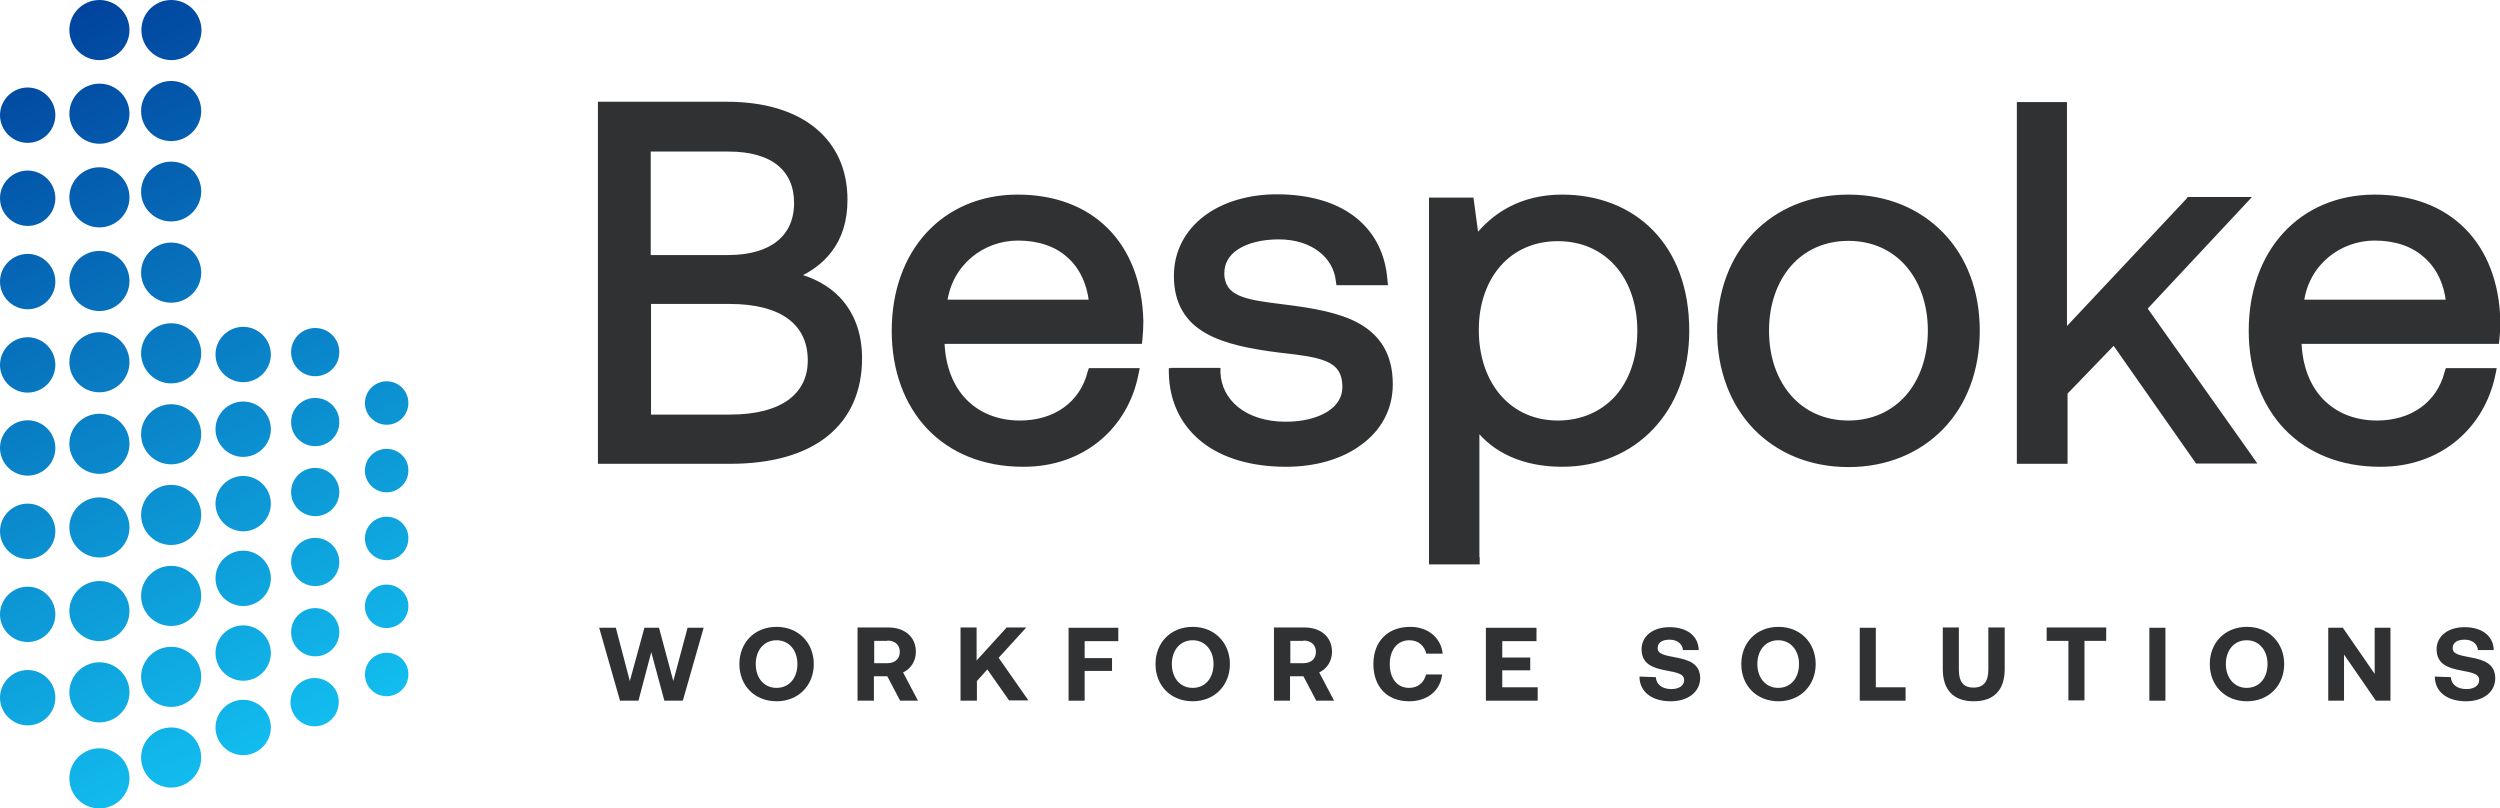 <?xml version="1.0" encoding="utf-8"?>
<!-- Generator: Adobe Illustrator 27.0.1, SVG Export Plug-In . SVG Version: 6.00 Build 0)  -->
<svg version="1.1" id="Layer_1" xmlns="http://www.w3.org/2000/svg" xmlns:xlink="http://www.w3.org/1999/xlink" x="0px" y="0px"
	 viewBox="0 0 839.9 271.5" style="enable-background:new 0 0 839.9 271.5;" xml:space="preserve">
<style type="text/css">
	.st0{fill:url(#SVGID_1_);}
	.st1{fill:#2F3133;stroke:#2F3133;stroke-width:1.64;}
	.st2{fill:#2F3133;}
</style>
<g>
	
		<linearGradient id="SVGID_1_" gradientUnits="userSpaceOnUse" x1="-14.47" y1="384.98" x2="119.019" y2="102.249" gradientTransform="matrix(1 0 0 -1 0 394)">
		<stop  offset="0" style="stop-color:#003E9A"/>
		<stop  offset="1" style="stop-color:#15D4FE"/>
	</linearGradient>
	<path class="st0" d="M18.6,38.7c0,5.1-4.2,9.3-9.3,9.3S0,43.8,0,38.7c0-5.1,4.2-9.3,9.3-9.3S18.6,33.6,18.6,38.7z M9.3,57.3
		c-5.1,0-9.3,4.2-9.3,9.3s4.2,9.3,9.3,9.3s9.3-4.2,9.3-9.3S14.4,57.3,9.3,57.3z M9.3,85.3c-5.1,0-9.3,4.2-9.3,9.3
		c0,5.1,4.2,9.3,9.3,9.3s9.3-4.2,9.3-9.3C18.6,89.5,14.4,85.3,9.3,85.3z M9.3,113.3c-5.1,0-9.3,4.2-9.3,9.3s4.2,9.3,9.3,9.3
		s9.3-4.2,9.3-9.3S14.4,113.3,9.3,113.3z M9.3,141.2c-5.1,0-9.3,4.2-9.3,9.3c0,5.1,4.2,9.3,9.3,9.3s9.3-4.2,9.3-9.3
		C18.6,145.4,14.4,141.2,9.3,141.2z M9.3,169.2c-5.1,0-9.3,4.2-9.3,9.3s4.2,9.3,9.3,9.3s9.3-4.2,9.3-9.3S14.4,169.2,9.3,169.2z
		 M9.3,197.1c-5.1,0-9.3,4.2-9.3,9.3c0,5.1,4.2,9.3,9.3,9.3s9.3-4.2,9.3-9.3C18.6,201.3,14.4,197.1,9.3,197.1z M9.3,225.1
		c-5.1,0-9.3,4.2-9.3,9.3c0,5.1,4.2,9.3,9.3,9.3s9.3-4.2,9.3-9.3C18.6,229.2,14.4,225.1,9.3,225.1z M33.4,0
		c-5.5,0-10.1,4.5-10.1,10.1c0,5.5,4.5,10.1,10.1,10.1c5.5,0,10.1-4.5,10.1-10.1C43.5,4.5,39,0,33.4,0z M33.4,28.1
		c-5.5,0-10.1,4.5-10.1,10.1c0,5.5,4.5,10.1,10.1,10.1c5.5,0,10.1-4.5,10.1-10.1C43.5,32.6,39,28.1,33.4,28.1z M33.4,56.2
		c-5.5,0-10.1,4.5-10.1,10.1c0,5.5,4.5,10.1,10.1,10.1c5.5,0,10.1-4.5,10.1-10.1C43.5,60.7,39,56.2,33.4,56.2z M33.4,84.3
		c-5.5,0-10.1,4.5-10.1,10.1s4.5,10.1,10.1,10.1c5.5,0,10.1-4.5,10.1-10.1S39,84.3,33.4,84.3z M33.4,111.6
		c-5.5,0-10.1,4.5-10.1,10.1c0,5.5,4.5,10.1,10.1,10.1c5.5,0,10.1-4.5,10.1-10.1C43.5,116.1,39,111.6,33.4,111.6z M33.4,139
		c-5.5,0-10.1,4.5-10.1,10.1c0,5.5,4.5,10.1,10.1,10.1c5.5,0,10.1-4.5,10.1-10.1C43.5,143.5,39,139,33.4,139z M33.4,167.1
		c-5.5,0-10.1,4.5-10.1,10.1c0,5.5,4.5,10.1,10.1,10.1c5.5,0,10.1-4.5,10.1-10.1C43.5,171.6,39,167.1,33.4,167.1z M33.4,195.2
		c-5.5,0-10.1,4.5-10.1,10.1c0,5.5,4.5,10.1,10.1,10.1c5.5,0,10.1-4.5,10.1-10.1C43.5,199.7,39,195.2,33.4,195.2z M33.4,222.5
		c-5.5,0-10.1,4.5-10.1,10.1s4.5,10.1,10.1,10.1c5.5,0,10.1-4.5,10.1-10.1S39,222.5,33.4,222.5z M33.4,251.4
		c-5.5,0-10.1,4.5-10.1,10.1s4.5,10.1,10.1,10.1c5.5,0,10.1-4.5,10.1-10.1S39,251.4,33.4,251.4z M129.9,142.7c4.1,0,7.3-3.3,7.3-7.3
		c0-4.1-3.3-7.3-7.3-7.3s-7.3,3.3-7.3,7.3C122.6,139.4,125.9,142.7,129.9,142.7z M129.9,150.8c-4.1,0-7.3,3.3-7.3,7.3
		c0,4.1,3.3,7.3,7.3,7.3s7.3-3.3,7.3-7.3C137.3,154.1,134,150.8,129.9,150.8z M129.9,173.6c-4.1,0-7.3,3.3-7.3,7.3
		c0,4.1,3.3,7.3,7.3,7.3s7.3-3.3,7.3-7.3C137.3,176.9,134,173.6,129.9,173.6z M129.9,196.4c-4.1,0-7.3,3.3-7.3,7.3
		c0,4.1,3.3,7.3,7.3,7.3s7.3-3.3,7.3-7.3C137.3,199.7,134,196.4,129.9,196.4z M129.9,219.3c-4.1,0-7.3,3.3-7.3,7.3
		c0,4.1,3.3,7.3,7.3,7.3s7.3-3.3,7.3-7.3C137.3,222.6,134,219.3,129.9,219.3z M105.9,110.2c-4.5,0-8.1,3.6-8.1,8.1
		c0,4.5,3.6,8.1,8.1,8.1s8.1-3.6,8.1-8.1C114,113.8,110.4,110.2,105.9,110.2z M105.9,133.7c-4.5,0-8.1,3.6-8.1,8.1s3.6,8.1,8.1,8.1
		s8.1-3.6,8.1-8.1S110.4,133.7,105.9,133.7z M105.9,157.2c-4.5,0-8.1,3.6-8.1,8.1c0,4.5,3.6,8.1,8.1,8.1s8.1-3.6,8.1-8.1
		C114,160.9,110.4,157.2,105.9,157.2z M105.9,180.7c-4.5,0-8.1,3.6-8.1,8.1c0,4.5,3.6,8.1,8.1,8.1s8.1-3.6,8.1-8.1
		C114,184.4,110.4,180.7,105.9,180.7z M105.9,204.3c-4.5,0-8.1,3.6-8.1,8.1c0,4.5,3.6,8.1,8.1,8.1s8.1-3.6,8.1-8.1
		C114,207.9,110.4,204.3,105.9,204.3z M105.7,227.8c-4.5,0-8.1,3.6-8.1,8.1c0,4.5,3.6,8.1,8.1,8.1c4.5,0,8.1-3.6,8.1-8.1
		C113.9,231.4,110.2,227.8,105.7,227.8z M81.7,109.8c-5.1,0-9.3,4.2-9.3,9.3c0,5.1,4.2,9.3,9.3,9.3c5.1,0,9.3-4.2,9.3-9.3
		C91,114,86.8,109.8,81.7,109.8z M81.7,134.9c-5.1,0-9.3,4.2-9.3,9.3c0,5.1,4.2,9.3,9.3,9.3c5.1,0,9.3-4.2,9.3-9.3
		C91,139,86.8,134.9,81.7,134.9z M81.7,159.9c-5.1,0-9.3,4.2-9.3,9.3c0,5.1,4.2,9.3,9.3,9.3c5.1,0,9.3-4.2,9.3-9.3
		C91,164.1,86.8,159.9,81.7,159.9z M81.7,185c-5.1,0-9.3,4.2-9.3,9.3c0,5.1,4.2,9.3,9.3,9.3c5.1,0,9.3-4.2,9.3-9.3
		C91,189.2,86.8,185,81.7,185z M81.7,210.1c-5.1,0-9.3,4.2-9.3,9.3c0,5.1,4.2,9.3,9.3,9.3c5.1,0,9.3-4.2,9.3-9.3
		C91,214.2,86.8,210.1,81.7,210.1z M81.7,235.1c-5.1,0-9.3,4.2-9.3,9.3s4.2,9.3,9.3,9.3c5.1,0,9.3-4.2,9.3-9.3
		S86.8,235.1,81.7,235.1z M57.5,0C52,0,47.5,4.5,47.5,10.1c0,5.5,4.5,10.1,10.1,10.1c5.5,0,10.1-4.5,10.1-10.1
		C67.6,4.5,63.1,0,57.5,0z M57.5,27.2c-5.5,0-10.1,4.5-10.1,10.1c0,5.5,4.5,10.1,10.1,10.1c5.5,0,10.1-4.5,10.1-10.1
		C67.6,31.7,63.1,27.2,57.5,27.2z M57.5,54.3c-5.5,0-10.1,4.5-10.1,10.1S52,74.4,57.5,74.4c5.5,0,10.1-4.5,10.1-10.1
		S63.1,54.3,57.5,54.3z M57.5,81.5c-5.5,0-10.1,4.5-10.1,10.1c0,5.5,4.5,10.1,10.1,10.1c5.5,0,10.1-4.5,10.1-10.1
		C67.6,86,63.1,81.5,57.5,81.5z M57.5,108.6c-5.5,0-10.1,4.5-10.1,10.1c0,5.5,4.5,10.1,10.1,10.1c5.5,0,10.1-4.5,10.1-10.1
		C67.6,113.1,63.1,108.6,57.5,108.6z M57.5,135.8c-5.5,0-10.1,4.5-10.1,10.1s4.5,10.1,10.1,10.1c5.5,0,10.1-4.5,10.1-10.1
		S63.1,135.8,57.5,135.8z M57.5,162.9c-5.5,0-10.1,4.5-10.1,10.1c0,5.5,4.5,10.1,10.1,10.1c5.5,0,10.1-4.5,10.1-10.1
		C67.6,167.5,63.1,162.9,57.5,162.9z M57.5,190.1c-5.5,0-10.1,4.5-10.1,10.1s4.5,10.1,10.1,10.1c5.5,0,10.1-4.5,10.1-10.1
		S63.1,190.1,57.5,190.1z M57.5,217.3c-5.5,0-10.1,4.5-10.1,10.1c0,5.5,4.5,10.1,10.1,10.1c5.5,0,10.1-4.5,10.1-10.1
		C67.6,221.8,63.1,217.3,57.5,217.3z M57.5,244.4c-5.5,0-10.1,4.5-10.1,10.1c0,5.5,4.5,10.1,10.1,10.1c5.5,0,10.1-4.5,10.1-10.1
		C67.6,248.9,63.1,244.4,57.5,244.4z"/>
	<path class="st1" d="M201.7,154.2v0.8h0.8h42.8c14,0,24.9-3.2,32.3-9.2c7.4-6,11.2-14.7,11.2-25.4c0-8.7-2.8-15.2-7.2-19.9
		c-3.8-4-8.8-6.5-14.1-7.9c4.6-2,8.4-4.8,11.2-8.5c3.4-4.4,5.2-10,5.2-17c0-9.8-3.6-17.8-10.4-23.4c-6.8-5.6-16.7-8.7-29.4-8.7
		h-41.6h-0.8v0.8V154.2z M381.7,125.5l0.2-1h-1H367h-0.6l-0.2,0.6c-2.7,10.7-11.8,17-23.5,17c-7.9,0-14.3-2.8-18.8-7.5
		c-4.5-4.7-7.1-11.5-7.4-19.5v-0.4h65.6h0.8l0.1-0.8l0,0c0.2-2,0.3-4.1,0.3-6v0v0c-0.3-12.9-4.5-23.4-11.7-30.6
		c-7.2-7.2-17.4-11.1-29.7-11.1c-12.3,0-22.7,4.6-30,12.5c-7.3,7.9-11.5,19.2-11.5,32.4c0,13.4,4.3,24.6,11.8,32.5
		c7.6,7.9,18.4,12.4,31.5,12.4C363.9,156.1,378.3,143.1,381.7,125.5z M394.3,124.5h-0.8l0,0.8c0.2,9.7,4.2,17.4,11,22.7
		c6.8,5.3,16.4,8,27.6,8c9.6,0,18.4-2.5,24.7-7.2c6.4-4.6,10.3-11.4,10.3-19.7c0-4.9-1-8.8-2.9-12.1c-1.9-3.2-4.5-5.6-7.8-7.5
		c-6.5-3.7-15.4-5.2-25.1-6.4c-6.3-0.8-11.5-1.4-15.2-3c-1.8-0.8-3.2-1.8-4.1-3.1c-0.9-1.3-1.5-3-1.5-5.2c0-3.7,1.8-6.7,5.1-8.8
		c3.3-2.1,8.2-3.4,14-3.4c11.5,0,19.1,6.4,20,14.7l0.1,0.7h0.7h14.1h0.9l-0.1-0.9c-0.7-9.2-4.7-16.2-11-20.9
		c-6.3-4.7-14.9-7-24.7-7.1c-9.8-0.1-18.4,2.5-24.5,7.1c-6.2,4.7-9.9,11.4-9.9,19.5c0,4.6,1,8.4,2.8,11.4c1.8,3.1,4.4,5.4,7.6,7.2
		c6.4,3.6,15.1,5.2,24.7,6.4h0c0.3,0,0.6,0.1,0.9,0.1c6.1,0.7,11.1,1.3,14.8,2.9c1.9,0.8,3.3,1.9,4.3,3.4c1,1.5,1.5,3.4,1.5,6
		c0,3.6-1.9,6.7-5.4,8.9c-3.5,2.2-8.5,3.5-14.4,3.5c-14,0-22.4-7.7-22.8-17.3l0-0.8h-0.8H394.3z M496.2,188v-44.4
		c5.6,7.4,15.2,12.4,28.6,12.4c12,0,22.5-4.5,30-12.4c7.5-7.9,11.9-19.1,11.9-32.5c0-14.2-4.4-25.4-11.9-33.1
		c-7.5-7.7-18-11.8-30-11.8c-13.8,0-22.9,6.2-28.8,13.6l-1.6-11.9l-0.1-0.7h-0.7h-11.9h-0.8V68v120v0.8h0.8h13.8h0.8V188z
		 M678.4,154.2v0.8h0.8H693h0.8v-0.8v-22.3l16.4-17l27.8,39.7l0.2,0.3h0.4h16.6h1.6l-0.9-1.3l-35.4-50l32.9-35.2l1.3-1.4h-1.9h-17
		h-0.4l-0.2,0.3l-41.6,44.3V35.9v-0.8H693h-13.8h-0.8v0.8V154.2z M837.6,125.5l0.2-1h-1h-13.9h-0.6l-0.2,0.6
		c-2.7,10.7-11.8,17-23.5,17c-7.9,0-14.3-2.8-18.8-7.5c-4.5-4.7-7.1-11.5-7.4-19.5v-0.4h65.6h0.8l0.1-0.8l0,0c0.2-2,0.3-4.1,0.3-6v0
		l0,0c-0.3-12.9-4.5-23.4-11.7-30.6c-7.2-7.2-17.4-11.1-29.7-11.1c-12.3,0-22.7,4.6-30,12.5c-7.3,7.9-11.5,19.2-11.5,32.4
		c0,13.4,4.3,24.6,11.8,32.5c7.6,7.9,18.4,12.4,31.5,12.4C819.7,156.1,834.1,143.1,837.6,125.5z M244.8,50.1c7.5,0,13.2,1.7,17,4.8
		c3.8,3.1,5.8,7.6,5.8,13.3c0,5.8-2.1,10.3-5.9,13.4c-3.8,3.1-9.5,4.9-17,4.9h-26.9V50.1H244.8z M245.3,101.3
		c8.6,0,15.4,1.8,19.9,5.1c4.5,3.3,7,8.2,7,14.7c0,5.8-2.3,10.5-6.7,13.8c-4.5,3.3-11.2,5.2-20.2,5.2h-27.4v-38.8H245.3z
		 M317.4,101.5C319.1,88.4,330.1,80,342,80c7,0,12.9,2,17.1,5.8c4.1,3.6,6.8,8.9,7.6,15.7H317.4z M523.4,142.1
		c-8.2,0-15-3.2-19.8-8.7c-4.8-5.5-7.6-13.3-7.6-22.6c0-9,2.8-16.7,7.6-22.1c4.8-5.4,11.6-8.5,19.8-8.5c8.3,0,15.1,3.2,19.9,8.6
		c4.8,5.4,7.6,13.2,7.6,22.4c0,9.2-2.8,17-7.6,22.4C538.5,138.9,531.6,142.1,523.4,142.1z M621,156.1c12.7,0,23.5-4.6,31.2-12.5
		c7.7-7.9,12.1-19.2,12.1-32.5s-4.4-24.5-12.1-32.4c-7.7-7.9-18.5-12.5-31.2-12.5c-12.7,0-23.5,4.6-31.2,12.5
		c-7.7,7.9-12.1,19.2-12.1,32.4s4.4,24.5,12.1,32.5C597.5,151.5,608.3,156.1,621,156.1z M621,142.1c-8.2,0-15.1-3.2-19.9-8.7
		c-4.8-5.5-7.6-13.2-7.6-22.3c0-9,2.8-16.8,7.6-22.3c4.8-5.5,11.7-8.7,19.9-8.7c8.2,0,15.1,3.2,19.9,8.7c4.8,5.5,7.6,13.2,7.6,22.3
		c0,9-2.8,16.8-7.6,22.3C636.1,138.8,629.3,142.1,621,142.1z M822.6,101.5h-49.4c1.7-13.1,12.7-21.5,24.6-21.5c7,0,12.9,2,17.1,5.8
		C819.1,89.4,821.8,94.7,822.6,101.5z"/>
	<path class="st2" d="M208.3,235.4h6.2l4.3-16.3l4.4,16.3h6.2l7-24.5H231l-4.8,17.9l-4.8-17.9h-4.9l-4.9,17.9l-4.7-17.9l-5.6,0
		L208.3,235.4z"/>
	<path class="st2" d="M273.4,223.1c0-7.1-5.1-12.5-12.5-12.5s-12.5,5.3-12.5,12.5c0,7.2,5.1,12.5,12.5,12.5S273.4,230.2,273.4,223.1
		z M253.9,223.1c0-4.6,2.7-8,7-8c4.2,0,7,3.4,7,8c0,4.6-2.7,8-7,8C256.6,231.1,253.9,227.7,253.9,223.1z"/>
	<path class="st2" d="M288.2,235.4h5.4v-8.2h4.5l4.3,8.2h6l-5-9.5c2.6-1.2,4.3-3.8,4.3-6.9c0-5-3.7-8.2-9.3-8.2h-10.3V235.4z
		 M298.1,215.2c2.6,0,4.2,1.5,4.2,3.8c0,2.3-1.6,3.8-4.2,3.8h-4.4v-7.5H298.1z"/>
	<path class="st2" d="M322.8,235.4h5.4v-6.6l3.5-3.9l7.3,10.4h6.5l-10-14.3l9.3-10.2h-6.6l-10.1,11.1v-11.1h-5.4V235.4z"/>
	<path class="st2" d="M359,235.4h5.4v-10h9.2v-4.3h-9.2v-5.7h11.3v-4.5H359V235.4z"/>
	<path class="st2" d="M413.2,223.1c0-7.1-5.1-12.5-12.5-12.5c-7.4,0-12.5,5.3-12.5,12.5c0,7.2,5.1,12.5,12.5,12.5
		C408.1,235.6,413.2,230.2,413.2,223.1z M393.7,223.1c0-4.6,2.7-8,7-8c4.2,0,7,3.4,7,8c0,4.6-2.7,8-7,8
		C396.4,231.1,393.7,227.7,393.7,223.1z"/>
	<path class="st2" d="M428,235.4h5.4v-8.2h4.5l4.3,8.2h6l-5-9.5c2.6-1.2,4.3-3.8,4.3-6.9c0-5-3.7-8.2-9.3-8.2H428V235.4z
		 M437.9,215.2c2.6,0,4.2,1.5,4.2,3.8c0,2.3-1.6,3.8-4.2,3.8h-4.4v-7.5H437.9z"/>
	<path class="st2" d="M473.4,235.6c6.2,0,10.5-3.6,11.1-9h-5.4c-0.7,2.7-2.7,4.5-5.7,4.5c-4.1,0-6.5-3.3-6.5-8c0-4.7,2.5-8,6.6-8
		c3,0,5,1.8,5.7,4.5h5.5c-0.6-5.3-4.9-9-10.9-9c-7.6,0-12.4,4.9-12.4,12.5C461.4,230.6,465.9,235.6,473.4,235.6z"/>
	<path class="st2" d="M499.2,235.4h17.4v-4.5h-11.9v-5.7h9.4v-4.3h-9.4v-5.5h11.5v-4.5h-17V235.4z"/>
	<path class="st2" d="M550.8,227.3c0,5,4,8.3,10.5,8.3c5.9,0,9.8-3.2,9.9-7.7c0-4.9-3.8-6.2-8.1-7c-4.2-0.8-6.2-1.2-6.2-3.2
		c0-1.9,1.7-2.8,4-2.8c2.6,0,4.3,1.4,4.5,3.5h5.3c-0.1-4.7-3.9-7.7-9.8-7.7c-5.7,0-9.4,3.1-9.4,7.4c0,5,3.8,6.3,8,7.1
		c4.2,0.8,6.3,1.2,6.3,3.3c0,1.9-1.8,3-4.3,3c-3.1,0-5.1-1.6-5.2-4L550.8,227.3z"/>
	<path class="st2" d="M610,223.1c0-7.1-5.1-12.5-12.5-12.5c-7.4,0-12.5,5.3-12.5,12.5c0,7.2,5.1,12.5,12.5,12.5
		C604.9,235.6,610,230.2,610,223.1z M590.4,223.1c0-4.6,2.7-8,7-8c4.2,0,7,3.4,7,8c0,4.6-2.7,8-7,8
		C593.2,231.1,590.4,227.7,590.4,223.1z"/>
	<path class="st2" d="M640.2,235.4v-4.5h-10v-20h-5.4v24.5H640.2z"/>
	<path class="st2" d="M652.7,224.8c0,7,3.6,10.8,10.4,10.8c6.8,0,10.4-3.8,10.4-10.8v-14H668V225c0,3.9-1.5,6-5,6
		c-3.5,0-4.9-2.1-4.9-6v-14.2h-5.4V224.8z"/>
	<path class="st2" d="M687.6,215.3h7.3v20h5.4v-20h7.3v-4.5h-20V215.3z"/>
	<path class="st2" d="M722.1,235.4h5.4v-24.5h-5.4V235.4z"/>
	<path class="st2" d="M767.4,223.1c0-7.1-5.1-12.5-12.5-12.5c-7.4,0-12.5,5.3-12.5,12.5c0,7.2,5.1,12.5,12.5,12.5
		C762.3,235.6,767.4,230.2,767.4,223.1z M747.8,223.1c0-4.6,2.7-8,7-8c4.2,0,7,3.4,7,8c0,4.6-2.7,8-7,8
		C750.6,231.1,747.8,227.7,747.8,223.1z"/>
	<path class="st2" d="M787.5,235.4v-15.5l10.7,15.5h4.9v-24.5h-5.3v15.5l-10.7-15.5h-4.9v24.5H787.5z"/>
	<path class="st2" d="M818,227.3c0,5,4,8.3,10.5,8.3c5.9,0,9.8-3.2,9.8-7.7c0-4.9-3.8-6.2-8.1-7c-4.2-0.8-6.2-1.2-6.2-3.2
		c0-1.9,1.7-2.8,4-2.8c2.6,0,4.3,1.4,4.5,3.5h5.3c-0.1-4.7-3.9-7.7-9.8-7.7c-5.7,0-9.4,3.1-9.4,7.4c0,5,3.8,6.3,8,7.1
		c4.2,0.8,6.3,1.2,6.3,3.3c0,1.9-1.8,3-4.3,3c-3.1,0-5.1-1.6-5.2-4L818,227.3z"/>
</g>
</svg>
